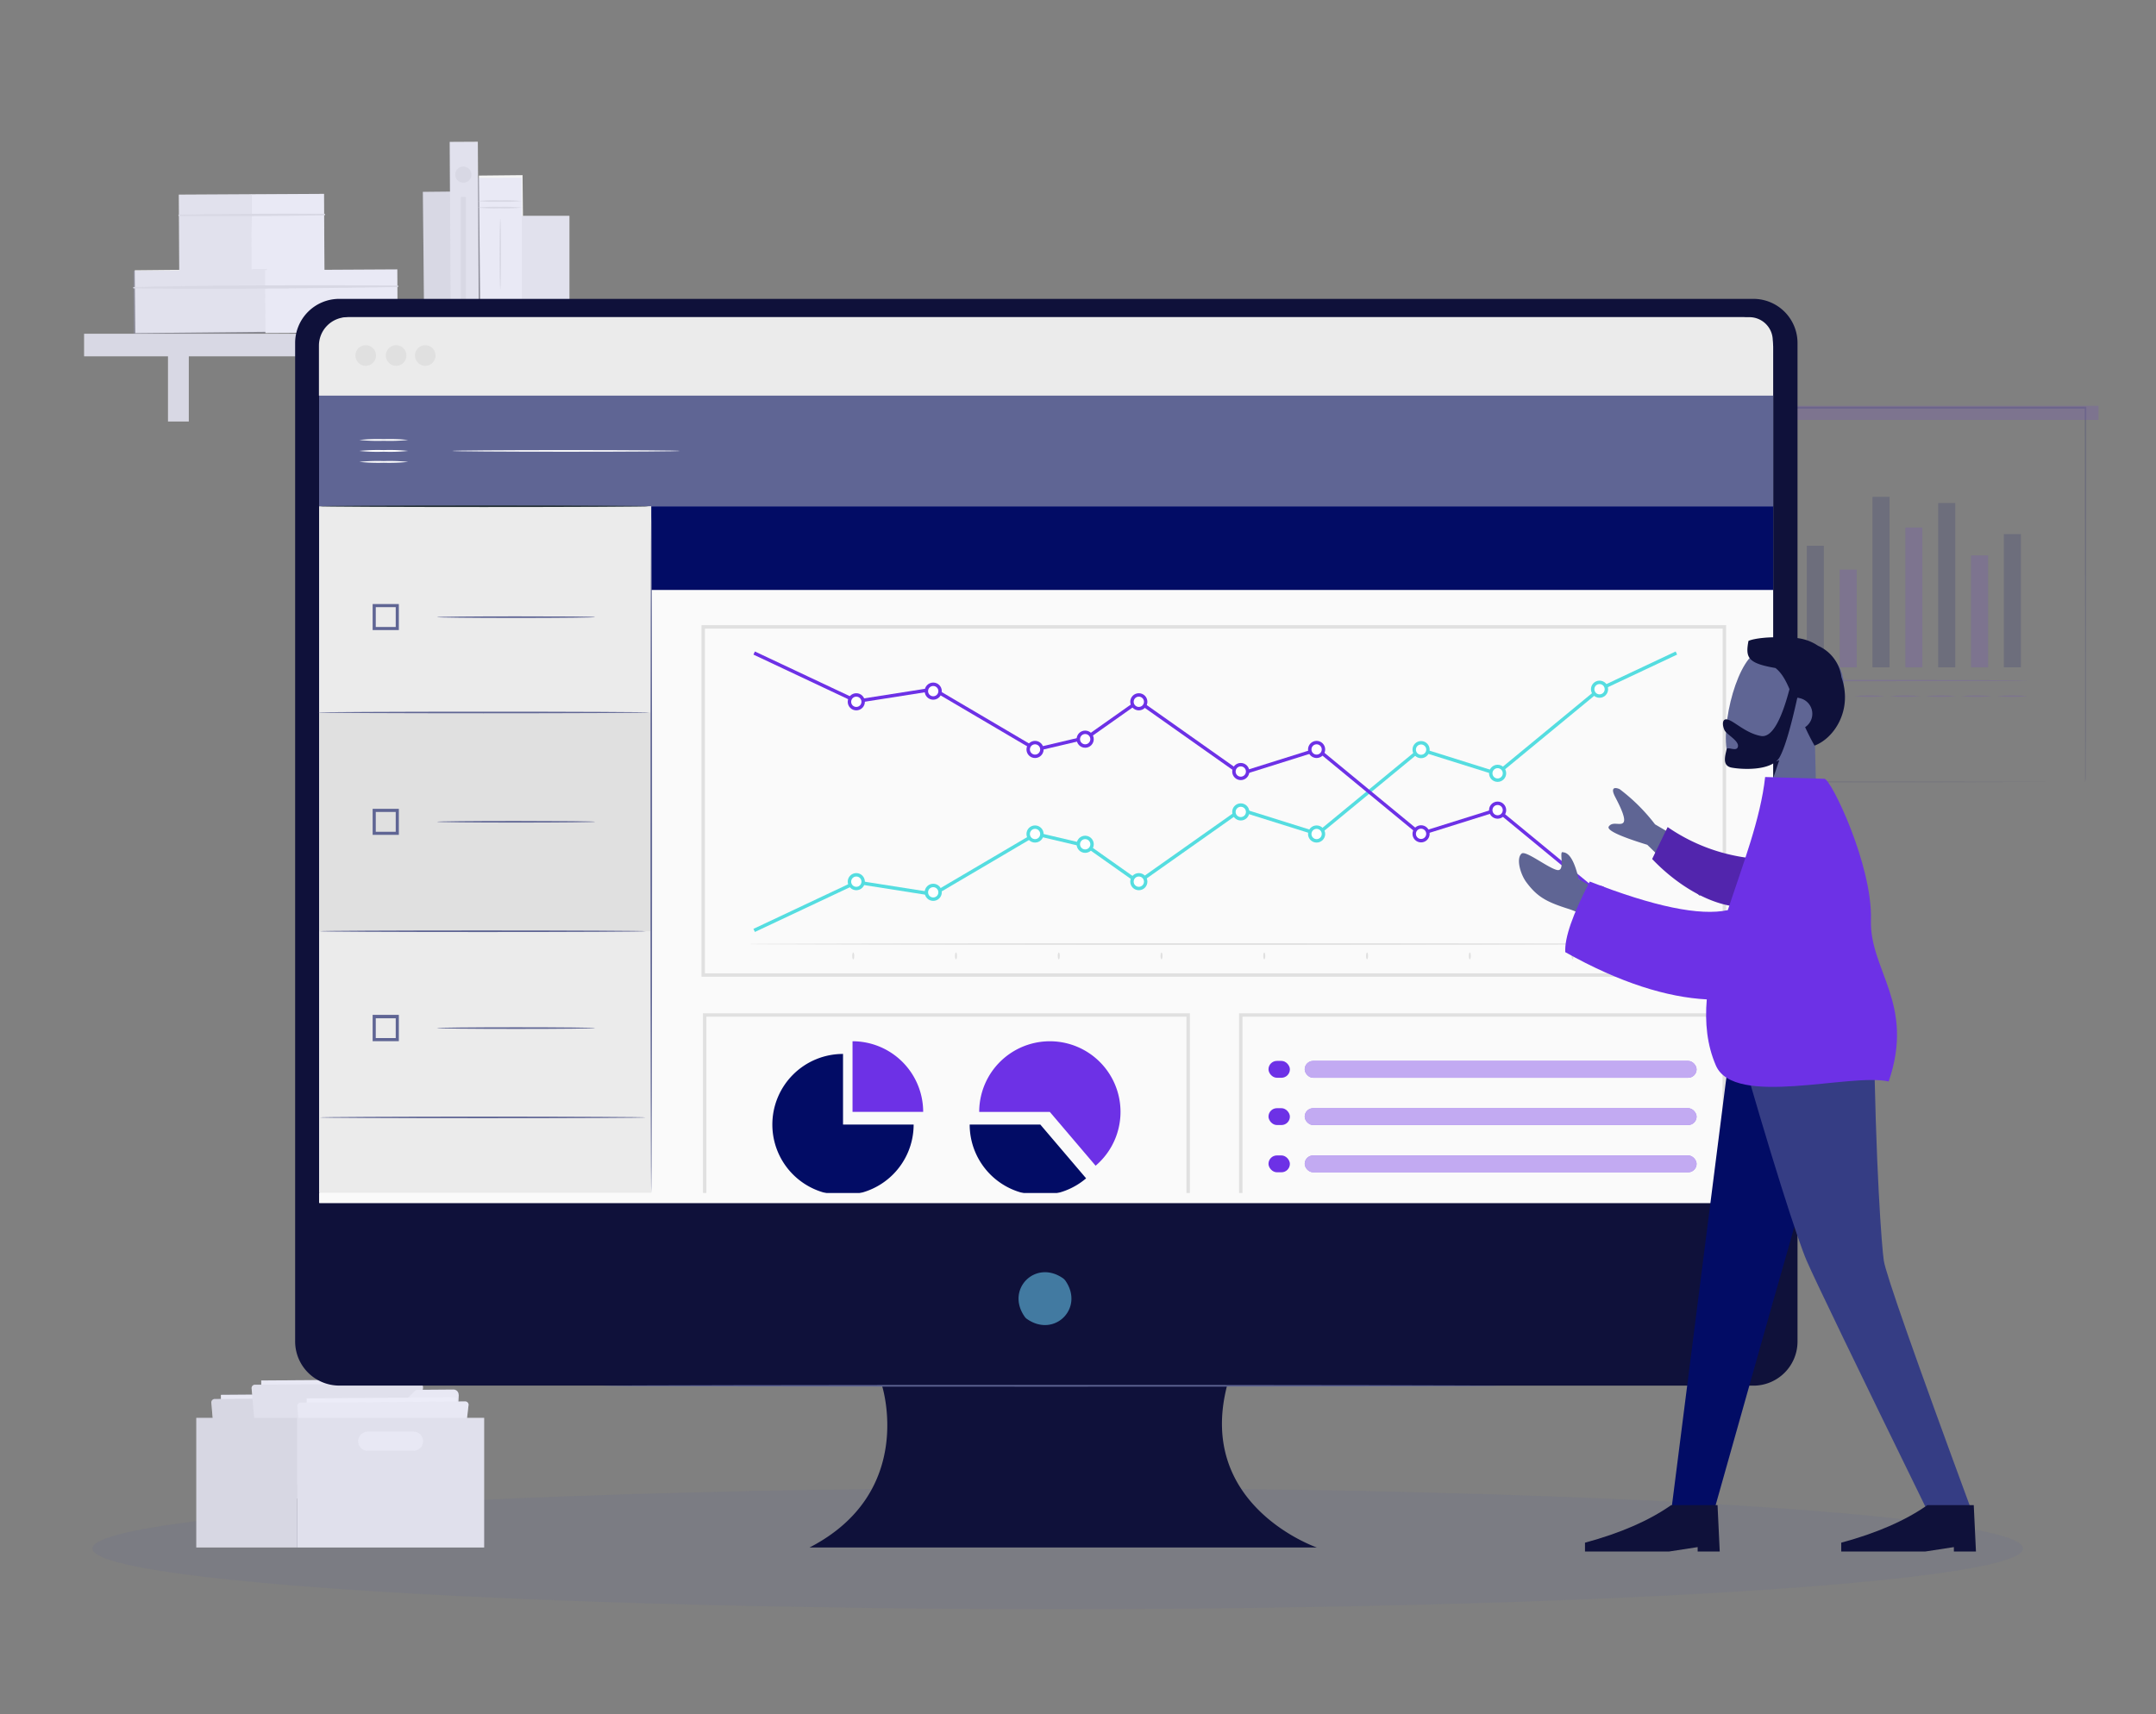 <svg id="Layer_1" data-name="Layer 1" xmlns="http://www.w3.org/2000/svg" viewBox="0 0 628.67 500"><rect x="0" y="0" width="628.67" height="500" fill="#808080" stroke="none"/><defs><style>.cls-1,.cls-18,.cls-26{fill:#020c65;}.cls-1,.cls-2,.cls-3{opacity:0.15;}.cls-2,.cls-24,.cls-31{fill:#6d31e6;}.cls-29,.cls-4{fill:#5f6594;}.cls-5{fill:#ff725e;}.cls-6{opacity:0.3;}.cls-7{fill:#f5f5f5;}.cls-8{fill:#e0e0e0;}.cls-9{fill:#ebebeb;}.cls-10{fill:#fafafa;}.cls-11,.cls-13{fill:#b8b8f3;}.cls-11,.cls-12{opacity:0.2;}.cls-14,.cls-28{fill:#0f113a;}.cls-15{fill:#427aa1;}.cls-16,.cls-20,.cls-22{fill:none;}.cls-16{stroke:#e0e0e0;}.cls-16,.cls-20,.cls-21,.cls-22,.cls-23{stroke-miterlimit:10;}.cls-17,.cls-21,.cls-23{fill:#fff;}.cls-19{fill:#263238;}.cls-20,.cls-21{stroke:#55dde0;}.cls-22,.cls-23{stroke:#6d31e6;}.cls-25{opacity:0.6;isolation:isolate;}.cls-26,.cls-27,.cls-28,.cls-29,.cls-30,.cls-31{fill-rule:evenodd;}.cls-27{fill:#353d84;}.cls-30{fill:#5225ad;}</style></defs><path class="cls-1" d="M608,228.17V198.22c0-19.05-.06-46.33-.11-79.22l.2.2H470.9l.24-.24V228.12l-.21-.21L570,228l28.07.06h.07l-28,.06-99.25.1h-.21V118.62H608.33v.2c0,32.94-.08,60.25-.1,79.33,0,9.52,0,17-.06,22.07V226A12,12,0,0,1,608,228.17Z"/><rect class="cls-1" x="488.53" y="139.23" width="4.97" height="55.41"/><rect class="cls-2" x="498.11" y="158.05" width="4.97" height="36.58"/><rect class="cls-1" x="507.69" y="146.12" width="4.97" height="48.8"/><rect class="cls-2" x="517.27" y="141.38" width="4.97" height="53.27"/><rect class="cls-1" x="526.84" y="159.18" width="4.97" height="35.46"/><rect class="cls-2" x="536.43" y="166.13" width="4.97" height="28.51"/><rect class="cls-1" x="546" y="144.92" width="4.97" height="49.72"/><rect class="cls-2" x="555.58" y="153.88" width="4.97" height="40.76"/><rect class="cls-1" x="565.16" y="146.72" width="4.97" height="47.92"/><rect class="cls-2" x="574.74" y="162" width="4.97" height="32.64"/><rect class="cls-1" x="584.31" y="155.78" width="4.97" height="38.86"/><path class="cls-2" d="M591.31,198.52c0,.11-23.55.18-52.56.16s-52.56-.13-52.56-.24,23.52-.18,52.56-.16S591.31,198.43,591.31,198.52Z"/><path class="cls-2" d="M495.61,202.86a33.54,33.54,0,0,1-7.36,0A32.35,32.35,0,0,1,495.61,202.86Z"/><path class="cls-2" d="M507.82,203.05a49.74,49.74,0,0,1-8.8,0A47.9,47.9,0,0,1,507.82,203.05Z"/><path class="cls-2" d="M518.24,203.05a49.74,49.74,0,0,1-8.8,0A47.9,47.9,0,0,1,518.24,203.05Z"/><path class="cls-2" d="M528.66,203.05a49.74,49.74,0,0,1-8.8,0A47.9,47.9,0,0,1,528.66,203.05Z"/><path class="cls-2" d="M539.08,203.05a49.74,49.74,0,0,1-8.8,0A47.9,47.9,0,0,1,539.08,203.05Z"/><path class="cls-2" d="M549.52,203.05a49.74,49.74,0,0,1-8.8,0A47.9,47.9,0,0,1,549.52,203.05Z"/><path class="cls-2" d="M559.91,203.05a49.74,49.74,0,0,1-8.8,0A47.9,47.9,0,0,1,559.91,203.05Z"/><path class="cls-2" d="M570.32,203.05a49.74,49.74,0,0,1-8.8,0A47.9,47.9,0,0,1,570.32,203.05Z"/><path class="cls-2" d="M580.74,203.05a49.74,49.74,0,0,1-8.8,0A47.9,47.9,0,0,1,580.74,203.05Z"/><path class="cls-2" d="M591.16,203.05a49.74,49.74,0,0,1-8.8,0A47.9,47.9,0,0,1,591.16,203.05Z"/><rect class="cls-2" x="466.41" y="118.36" width="145.49" height="4.1"/><g id="freepik--Shadow--inject-2" class="cls-3"><ellipse id="freepik--path--inject-2" class="cls-4" cx="308.43" cy="451.65" rx="281.48" ry="17.68"/></g><g id="freepik--background-complete--inject-20"><path class="cls-5" d="M108.77,405.81,107.56,428a1.51,1.51,0,0,1-1.49,1.43l-40,.29a1.5,1.5,0,0,1-1.51-1.49L64.44,411A1.51,1.51,0,0,1,66,409.45H90.53a1.49,1.49,0,0,0,1.06-.43l4.25-4.25a1.48,1.48,0,0,1,1-.43l10.36-.08a1.5,1.5,0,0,1,1.52,1.48Z"/><g class="cls-6"><path d="M108.77,405.81,107.56,428a1.51,1.51,0,0,1-1.49,1.43l-40,.29a1.5,1.5,0,0,1-1.51-1.49L64.44,411A1.51,1.51,0,0,1,66,409.45H90.53a1.49,1.49,0,0,0,1.06-.43l4.25-4.25a1.48,1.48,0,0,1,1-.43l10.36-.08a1.5,1.5,0,0,1,1.52,1.48Z"/></g><rect class="cls-7" x="64.5" y="406.68" width="43.69" height="26.11" transform="translate(-3.07 0.64) rotate(-0.42)"/><path class="cls-8" d="M111.6,408.84l-3.14,27.21a1,1,0,0,1-.95.86l-42.58.31a1,1,0,0,1-1-.91L61.62,409.1a1,1,0,0,1,.88-1.05h0l48.08-.36a1,1,0,0,1,1,.94A1.48,1.48,0,0,1,111.6,408.84Z"/><path class="cls-9" d="M120.52,401.62l-1.2,22.23a1.49,1.49,0,0,1-1.49,1.42l-40,.29a1.5,1.5,0,0,1-1.52-1.47h0l-.12-17.3a1.5,1.5,0,0,1,1.49-1.51h24.6a1.5,1.5,0,0,0,1.06-.44l4.25-4.24a1.49,1.49,0,0,1,1-.44l10.37-.07a1.5,1.5,0,0,1,1.51,1.47A.17.17,0,0,1,120.52,401.62Z"/><rect class="cls-7" x="76.27" y="402.48" width="43.69" height="26.11" transform="translate(-3.04 0.73) rotate(-0.42)"/><path class="cls-9" d="M123.36,404.64l-3.13,27.22a1,1,0,0,1-1,.86L76.7,433a1,1,0,0,1-1-.91l-2.34-27.21a1,1,0,0,1,.87-1h0l48.09-.35a1,1,0,0,1,1,.94A.62.62,0,0,1,123.36,404.64Z"/><path class="cls-7" d="M133.77,406.82l-1.21,22.23a1.48,1.48,0,0,1-1.48,1.41l-40,.3a1.49,1.49,0,0,1-1.51-1.49h0L89.45,412a1.5,1.5,0,0,1,1.48-1.51h24.61a1.47,1.47,0,0,0,1.06-.45l4.24-4.23a1.49,1.49,0,0,1,1-.44l10.37-.08a1.49,1.49,0,0,1,1.51,1.49Z"/><rect class="cls-10" x="89.52" y="407.7" width="43.69" height="26.11" transform="translate(-3.08 0.83) rotate(-0.42)"/><path class="cls-7" d="M136.62,409.84l-3.14,27.22a1,1,0,0,1-.91.85L90,438.22a1,1,0,0,1-1-.91L86.68,410.1a1,1,0,0,1,.87-1h.08l48.08-.35a1,1,0,0,1,.93,1C136.63,409.75,136.63,409.79,136.62,409.84Z"/><path class="cls-9" d="M86.64,413.55v37.8h54.53v-37.8Zm17.8,6.8a2.79,2.79,0,0,1,2.78-2.79h13.36a2.79,2.79,0,0,1,0,5.58H107.23a2.79,2.79,0,0,1-2.79-2.79Z"/><path class="cls-8" d="M57.24,413.55v37.8h29.4v-37.8Z"/><rect class="cls-8" x="123.52" y="55.92" width="8.19" height="40.77" transform="translate(-0.76 1.28) rotate(-0.57)"/><rect class="cls-9" x="52.21" y="56.71" width="21.22" height="22.51" transform="translate(-0.37 0.34) rotate(-0.31)"/><rect class="cls-7" x="73.33" y="56.6" width="21.22" height="22.51" transform="translate(-0.37 0.46) rotate(-0.31)"/><path class="cls-8" d="M52.18,63q21.17.16,42.34-.2a.23.23,0,1,0,0-.45c-14.1-.08-28.24,0-42.34.26a.18.18,0,0,0-.15.23A.19.19,0,0,0,52.18,63Z"/><rect class="cls-9" x="38.97" y="78.89" width="38.55" height="18.34" transform="matrix(1, -0.01, 0.01, 1, -0.48, 0.32)"/><rect class="cls-7" x="77.34" y="78.69" width="38.55" height="18.34" transform="translate(-0.47 0.52) rotate(-0.31)"/><path class="cls-8" d="M39,84.11c25.61.29,51.31,0,76.92-.38a.23.23,0,0,0,.22-.23.22.22,0,0,0-.22-.23c-25.61-.13-51.32-.12-76.93.45a.2.2,0,0,0-.15.23.22.22,0,0,0,.15.16Z"/><rect class="cls-8" x="24.53" y="97.35" width="149.35" height="6.57"/><rect class="cls-8" x="48.99" y="100.51" width="6.06" height="22.43"/><rect class="cls-8" x="139.5" y="100.51" width="6.06" height="22.43"/><rect class="cls-9" x="131.29" y="41.37" width="8.19" height="56.08" transform="translate(-0.37 0.73) rotate(-0.31)"/><rect class="cls-7" x="139.52" y="51.82" width="12.73" height="45.44" transform="matrix(1, -0.01, 0.01, 1, -0.4, 0.79)"/><path class="cls-8" d="M152.05,60.55a44.94,44.94,0,0,1-6.35.22,45,45,0,0,1-6.36-.22,46.58,46.58,0,0,1,6.36-.22A46.49,46.49,0,0,1,152.05,60.55Z"/><path class="cls-8" d="M152.05,58.64a46.49,46.49,0,0,1-6.35.22,46.58,46.58,0,0,1-6.36-.22,46.58,46.58,0,0,1,6.36-.22A46.49,46.49,0,0,1,152.05,58.64Z"/><path class="cls-8" d="M152.05,90.4a46.49,46.49,0,0,1-6.35.22,46.58,46.58,0,0,1-6.36-.22,45,45,0,0,1,6.36-.22A44.94,44.94,0,0,1,152.05,90.4Z"/><path class="cls-8" d="M152.05,88.49a44.94,44.94,0,0,1-6.35.22,45,45,0,0,1-6.36-.22,46.58,46.58,0,0,1,6.36-.22A46.49,46.49,0,0,1,152.05,88.49Z"/><path class="cls-8" d="M145.88,84.32c-.12,0-.22-4.53-.22-10.24s.1-10.23.22-10.23.22,4.53.22,10.23S146,84.32,145.88,84.32Z"/><rect class="cls-9" x="152.18" y="62.95" width="13.86" height="34.3"/><path class="cls-8" d="M137.47,50.93a2.36,2.36,0,1,1-2.36-2.36A2.36,2.36,0,0,1,137.47,50.93Z"/><rect class="cls-8" x="134.38" y="57.41" width="1.45" height="33.36"/><path class="cls-11" d="M136.19,413.55l.43-3.71s0-.09,0-.14a1,1,0,0,0-.93-1h-2l.1-1.89v-.07a1.49,1.49,0,0,0-1.51-1.49l-9,.07.08-.69a.62.62,0,0,0,0-.19,1,1,0,0,0-1-.94h-2l.1-1.9a.17.17,0,0,0,0-.07,1.5,1.5,0,0,0-1.51-1.47l-10.37.07a1.49,1.49,0,0,0-1,.44l-1.84,1.84-29.59.21v1.21H74.26a1,1,0,0,0-.87,1l.16,1.86-9.14.07V408l-1.88,0h0a1,1,0,0,0-.88,1.05l.38,4.45H57.24v37.8h83.93v-37.8Z"/><g class="cls-12"><path class="cls-13" d="M38.94,84.11h0L39,97.34l38.37-.21h0l38.55-.21-.07-13.21a.22.22,0,0,0,.22-.22.22.22,0,0,0-.22-.23l0-4.68L94.6,78.7l-.08-15.9h0a.23.23,0,1,0,0-.45h0l0-5.81-21.11.12h0l-21.22.11,0,5.84a.19.19,0,0,0-.15.23.19.19,0,0,0,.15.16h0l.09,15.92L38.92,79l0,4.72h0a.2.2,0,0,0-.15.23A.22.22,0,0,0,38.94,84.11Z"/><path class="cls-13" d="M173.88,97.35H139.63l0-6.93h0l0,6.87,12.54-.06v0H166V63H152.18v.16l-.06-11.33-12.73.07,0,6.78h0l-.09-17.29-8.2,0,.08,14.49-7.89.08.4,40.77,7.71-.08v.7H24.53v6.57H49v19h6.06v-19H139.5v19h6.06v-19h28.32Zm-34.29-7V88.51h0v1.87Zm0-1.91h0l-.15-27.92h0Zm-.16-29.82v1.89h0V58.65Z"/></g></g><path class="cls-14" d="M511.27,87.17H98.94A12.87,12.87,0,0,0,86.06,100h0V391.25a12.88,12.88,0,0,0,12.88,12.88H257.18s10.07,31.12-21.14,47.23H384s-35.27-12.09-26.2-47.21H511.27a12.87,12.87,0,0,0,12.87-12.87h0V100.06A12.87,12.87,0,0,0,511.3,87.17Z"/><path class="cls-15" d="M310.65,373.52c5.6,8-3.18,16.8-11.2,11.18a2.48,2.48,0,0,1-.68-.69c-5.6-8,3.17-16.77,11.19-11.18A3.22,3.22,0,0,1,310.65,373.52Z"/><path class="cls-10" d="M102,92.51H508.24a8.8,8.8,0,0,1,8.8,8.8h0V350.87H93.17V101.3a8.8,8.8,0,0,1,8.8-8.8Z"/><rect class="cls-16" x="361.8" y="296.04" width="140.98" height="52.56"/><rect class="cls-16" x="205.48" y="296.04" width="140.98" height="53.38"/><path class="cls-9" d="M517,115.4h-424V100.81a8.3,8.3,0,0,1,8.3-8.3H510.11a6.81,6.81,0,0,1,6.81,6.81h0Z"/><path class="cls-8" d="M109.64,103.69a3,3,0,1,1-3-3h0a3,3,0,0,1,3,3Z"/><path class="cls-8" d="M118.51,103.69a3,3,0,1,1-3-3,3,3,0,0,1,3,3Z"/><path class="cls-8" d="M127,103.69a3,3,0,1,1-3-3h0a3,3,0,0,1,3,3Z"/><path class="cls-4" d="M437.55,404.19c0,.14-58.67.25-131,.25s-131-.11-131-.25,58.66-.24,131-.24S437.55,404.05,437.55,404.19Z"/><rect class="cls-9" x="93.05" y="147.66" width="96.85" height="200.3"/><rect class="cls-8" x="93.05" y="207.81" width="96.85" height="63.81"/><path class="cls-4" d="M188.27,325.92c0,.13-21.27.23-47.5.23s-47.51-.1-47.51-.23,21.26-.24,47.51-.24S188.27,325.79,188.27,325.92Z"/><path class="cls-4" d="M188.27,271.61c0,.14-21.27.24-47.5.24s-47.51-.1-47.51-.24,21.26-.24,47.51-.24S188.27,271.48,188.27,271.61Z"/><rect class="cls-4" x="93.05" y="115.39" width="423.99" height="32.26"/><path class="cls-17" d="M119,128.32a52.85,52.85,0,0,1-7.12.24,52.75,52.75,0,0,1-7.11-.24,54.44,54.44,0,0,1,7.11-.23A54.54,54.54,0,0,1,119,128.32Z"/><path class="cls-17" d="M119,131.52a51.25,51.25,0,0,1-7.12.23,51.15,51.15,0,0,1-7.11-.23,54.45,54.45,0,0,1,7.11-.24A52.85,52.85,0,0,1,119,131.52Z"/><path class="cls-17" d="M119,134.72a56.35,56.35,0,0,1-7.12.24,56.26,56.26,0,0,1-7.11-.24,52.75,52.75,0,0,1,7.11-.24A52.85,52.85,0,0,1,119,134.72Z"/><rect class="cls-18" x="189.9" y="147.66" width="327.14" height="24.41"/><path class="cls-4" d="M189.9,348c-.13,0-.23-44.21-.23-98.74s.1-98.74.23-98.74.24,44.2.24,98.74S190,348,189.9,348Z"/><path class="cls-4" d="M189.35,207.81c0,.12-21.67.23-48.4.23s-48.41-.11-48.41-.23,21.67-.24,48.41-.24S189.35,207.67,189.35,207.81Z"/><path class="cls-19" d="M189.17,147.66c0,.12-21.52.23-48.08.23S93,147.78,93,147.66s21.51-.25,48.09-.25S189.17,147.52,189.17,147.66Z"/><path class="cls-17" d="M198.27,131.52c0,.13-14.87.23-33.21.23s-33.22-.1-33.22-.23,14.87-.24,33.22-.24S198.27,131.39,198.27,131.52Z"/><path class="cls-4" d="M173.55,180c0,.13-10.34.24-23.08.24s-23.08-.11-23.08-.24,10.33-.23,23.08-.23S173.55,179.81,173.55,180Z"/><path class="cls-4" d="M116.3,183.77h-7.64v-7.59h7.64Zm-6.73-.9h5.82v-5.78h-5.82Z"/><path class="cls-4" d="M173.55,239.68c0,.13-10.34.24-23.08.24s-23.08-.11-23.08-.24,10.33-.23,23.08-.23S173.55,239.54,173.55,239.68Z"/><path class="cls-4" d="M116.3,243.5h-7.64v-7.59h7.64Zm-6.73-.9h5.82v-5.78h-5.82Z"/><path class="cls-4" d="M173.55,299.86c0,.13-10.34.24-23.08.24s-23.08-.11-23.08-.24,10.33-.24,23.08-.24S173.55,299.73,173.55,299.86Z"/><path class="cls-4" d="M116.3,303.68h-7.64V296h7.64Zm-6.73-.91h5.82V297h-5.82Z"/><rect class="cls-16" x="205.05" y="182.84" width="297.77" height="101.55"/><polyline class="cls-20" points="219.91 271.37 249.78 257.3 272.19 260.82 302.07 243.23 317.01 246.75 331.95 257.3 361.83 236.2 384.24 243.23 414.12 218.61 436.53 225.65 466.41 201.02 488.82 190.47"/><circle class="cls-21" cx="249.69" cy="257.15" r="2"/><circle class="cls-21" cx="272.12" cy="260.26" r="2"/><circle class="cls-21" cx="301.81" cy="243.25" r="2"/><circle class="cls-21" cx="316.43" cy="246.25" r="2"/><circle class="cls-21" cx="332.07" cy="257.15" r="2"/><circle class="cls-21" cx="361.8" cy="236.81" r="2"/><circle class="cls-21" cx="383.91" cy="243.25" r="2"/><circle class="cls-21" cx="466.41" cy="201.02" r="2"/><circle class="cls-21" cx="436.69" cy="225.55" r="2"/><circle class="cls-21" cx="414.37" cy="218.64" r="2"/><polyline class="cls-22" points="219.91 190.47 249.78 204.54 272.19 201.02 302.07 218.61 317.01 215.09 331.95 204.54 361.83 225.65 384.24 218.61 414.12 243.23 436.53 236.2 466.41 260.82 488.82 271.37"/><circle class="cls-23" cx="249.69" cy="204.69" r="2"/><circle class="cls-23" cx="272.12" cy="201.58" r="2"/><circle class="cls-23" cx="301.81" cy="218.59" r="2"/><circle class="cls-23" cx="316.43" cy="215.59" r="2"/><circle class="cls-23" cx="332.07" cy="204.69" r="2"/><circle class="cls-23" cx="361.8" cy="225.03" r="2"/><circle class="cls-23" cx="383.91" cy="218.59" r="2"/><circle class="cls-23" cx="466.41" cy="260.82" r="2"/><circle class="cls-23" cx="436.69" cy="236.29" r="2"/><circle class="cls-23" cx="414.37" cy="243.2" r="2"/><rect class="cls-24" x="380.44" y="309.43" width="114.27" height="4.92" rx="2.46"/><rect class="cls-24" x="380.44" y="323.22" width="114.27" height="4.92" rx="2.46"/><rect class="cls-24" x="380.44" y="337" width="114.27" height="4.92" rx="2.46"/><rect class="cls-24" x="369.88" y="309.43" width="6.24" height="4.92" rx="2.46"/><rect class="cls-24" x="369.88" y="323.22" width="6.24" height="4.92" rx="2.46"/><rect class="cls-24" x="369.88" y="337" width="6.24" height="4.92" rx="2.46"/><g class="cls-25"><rect class="cls-10" x="380.44" y="309.43" width="114.27" height="4.92" rx="2.46"/></g><g class="cls-25"><rect class="cls-10" x="380.44" y="323.22" width="114.27" height="4.92" rx="2.46"/></g><g class="cls-25"><rect class="cls-10" x="380.44" y="337" width="114.27" height="4.92" rx="2.46"/></g><path class="cls-8" d="M488.52,280.24v-4.92l.06.07c-15.65.11-70.13.19-134.83.19s-119.2-.08-134.86-.19l.08-.07V280a1.4,1.4,0,0,1,0,.29,1.4,1.4,0,0,1,0-.29v-4.69H219c15.66-.11,70.14-.2,134.86-.2s119.18.09,134.84.2h.08V280A.92.92,0,0,1,488.52,280.24Z"/><path class="cls-8" d="M248.79,279.81c-.16,0-.28-.46-.28-1s.12-1,.28-1,.29.47.29,1S249,279.81,248.79,279.81Z"/><path class="cls-8" d="M278.76,279.81c-.16,0-.29-.46-.29-1s.13-1,.29-1,.28.47.28,1S278.91,279.81,278.76,279.81Z"/><path class="cls-8" d="M308.73,279.81c-.17,0-.3-.46-.3-1s.13-1,.3-1,.29.47.29,1S308.88,279.81,308.73,279.81Z"/><path class="cls-8" d="M338.69,279.81c-.16,0-.29-.46-.29-1s.13-1,.29-1,.29.47.29,1S338.84,279.81,338.69,279.81Z"/><path class="cls-8" d="M368.65,279.81c-.16,0-.29-.46-.29-1s.13-1,.29-1,.29.47.29,1S368.82,279.81,368.65,279.81Z"/><path class="cls-8" d="M398.62,279.81c-.15,0-.29-.46-.29-1s.14-1,.29-1,.29.47.29,1S398.78,279.81,398.62,279.81Z"/><path class="cls-8" d="M428.58,279.81c-.15,0-.28-.46-.28-1s.13-1,.28-1,.29.47.29,1S428.75,279.81,428.58,279.81Z"/><path class="cls-8" d="M458.56,279.81c-.16,0-.29-.46-.29-1s.13-1,.29-1,.29.47.29,1S458.71,279.81,458.56,279.81Z"/><path class="cls-18" d="M245.82,307.4A20.6,20.6,0,1,0,266.41,328H245.82Z"/><path class="cls-24" d="M248.59,303.7v20.6h20.6A20.61,20.61,0,0,0,248.59,303.7Z"/><path class="cls-24" d="M319.47,340h0a20.6,20.6,0,1,0-33.94-15.69h20.59Z"/><path class="cls-18" d="M303.35,348.6a20.5,20.5,0,0,0,13.35-4.92h0L303.35,328h-20.6A20.6,20.6,0,0,0,303.35,348.6Z"/><rect class="cls-10" x="93.05" y="347.96" width="423.99" height="2.91"/><polygon id="Leg" class="cls-26" points="540.11 298.58 516.75 380.53 499.72 440.93 487.29 440.93 505.39 298.58 540.11 298.58"/><path id="Leg-2" data-name="Leg" class="cls-27" d="M546.35,298.58c.54,42.24,2.38,65.27,2.95,69.11s9.14,28.25,25.72,73.24H562.15q-31.67-64.74-35.35-73.24c-2.46-5.67-10-28.7-21.47-69.11Z"/><g id="Accessories_Shoe_Flat-Pointy" data-name="Accessories/Shoe/Flat-Pointy"><path id="Shoe" class="cls-28" d="M576.17,452.52,575.53,439H562q-9.62,6.76-25.11,10.95v2.58h24.47l8.37-1.29v1.29Z"/></g><g id="Accessories_Shoe_Flat-Pointy-2" data-name="Accessories/Shoe/Flat-Pointy"><path id="Shoe-2" data-name="Shoe" class="cls-28" d="M501.46,452.52,500.82,439H487.29q-9.62,6.76-25.12,10.95v2.58h24.48l8.37-1.29v1.29Z"/></g><g id="Head_Front_Short-Beard" data-name="Head/Front/Short-Beard"><g id="Head"><path class="cls-29" d="M529.2,215.94c4.31-3.49,7.66-8.12,8.33-13.89,1.94-16.62-21.58-17.31-27.58-9.87s-9.43,28.56-4,31.12c2.18,1,7.33.49,12.86-1.57l-7.26,21.47,18.4,3.46Z"/></g><path id="Hair" class="cls-28" d="M521.8,201q-3.82,14.52-8.36,13.66c-4.54-.85-7.84-4.45-9.83-4.83-1.45-.27-1.47,1.61-.76,3.13.58,1.26,4.24,3.06,3.92,4.78s-3.13-.18-3.32.84c-.32,1.69-1.45,4.76,1.48,5.31s11.67,1.08,14-3.05q2.21-4,5.15-17.32c.18,0,.36,0,.55.08a4.67,4.67,0,0,1,1.73,8.49c.78,1.71,1.68,3.5,2.74,5.38,5.72-2.12,11.23-10.42,7.84-20a11.57,11.57,0,0,0-6.82-9.12,13.58,13.58,0,0,0-8.64-2.29c-5.25-.53-10.15.18-11.64.87-.92,4.88-.24,6.51,7.87,7.91C519.46,196.2,520.65,198.3,521.8,201Z"/></g><g id="Body_Pointing-Forward" data-name="Body/Pointing-Forward"><path id="Skin" class="cls-29" d="M495.61,261.27,480.33,246.4q-12.31-3.79-11.21-5.35c1.11-1.56,3.29-.16,4.2-1.08s-.67-4.32-2.32-7.47.2-2.82,1.26-2.34a53.59,53.59,0,0,1,10.33,10.27l21.27,12.5Zm-26.76,10.15a37.16,37.16,0,0,0-11.27-6.26c-6.7-2.09-9.38-3.61-12.56-7.91-1.69-2.3-3-6.87-1.33-8.29,1.17-1,7.61,4.14,10.29,4.78s.4-5.85,1.8-5.15q2.79.14,4.55,7.81l9.35,5.5Z"/><path id="Sleeve" class="cls-30" d="M514.48,250.61a53.19,53.19,0,0,1-28.21-9.38l-4.52,9.31c7.22,7.61,17.49,14,26.64,14A8.27,8.27,0,0,0,514.48,250.61Z"/><path id="Clothes" class="cls-31" d="M503.82,265.45q-12.17,2.64-40.26-8.33-7.49,14.37-7.14,20.59c16,9,29.79,13.18,41.26,13.78-.57,6.79.06,13.29,2.66,19.29,5.35,12.34,39.19,2.09,50.39,4.65,7.75-22.69-5.61-32.42-5.18-47.07.48-16.06-11.66-41.15-13.56-41.21l-17.29-.52C513.37,238.85,508.16,252.22,503.82,265.45Z"/></g></svg>